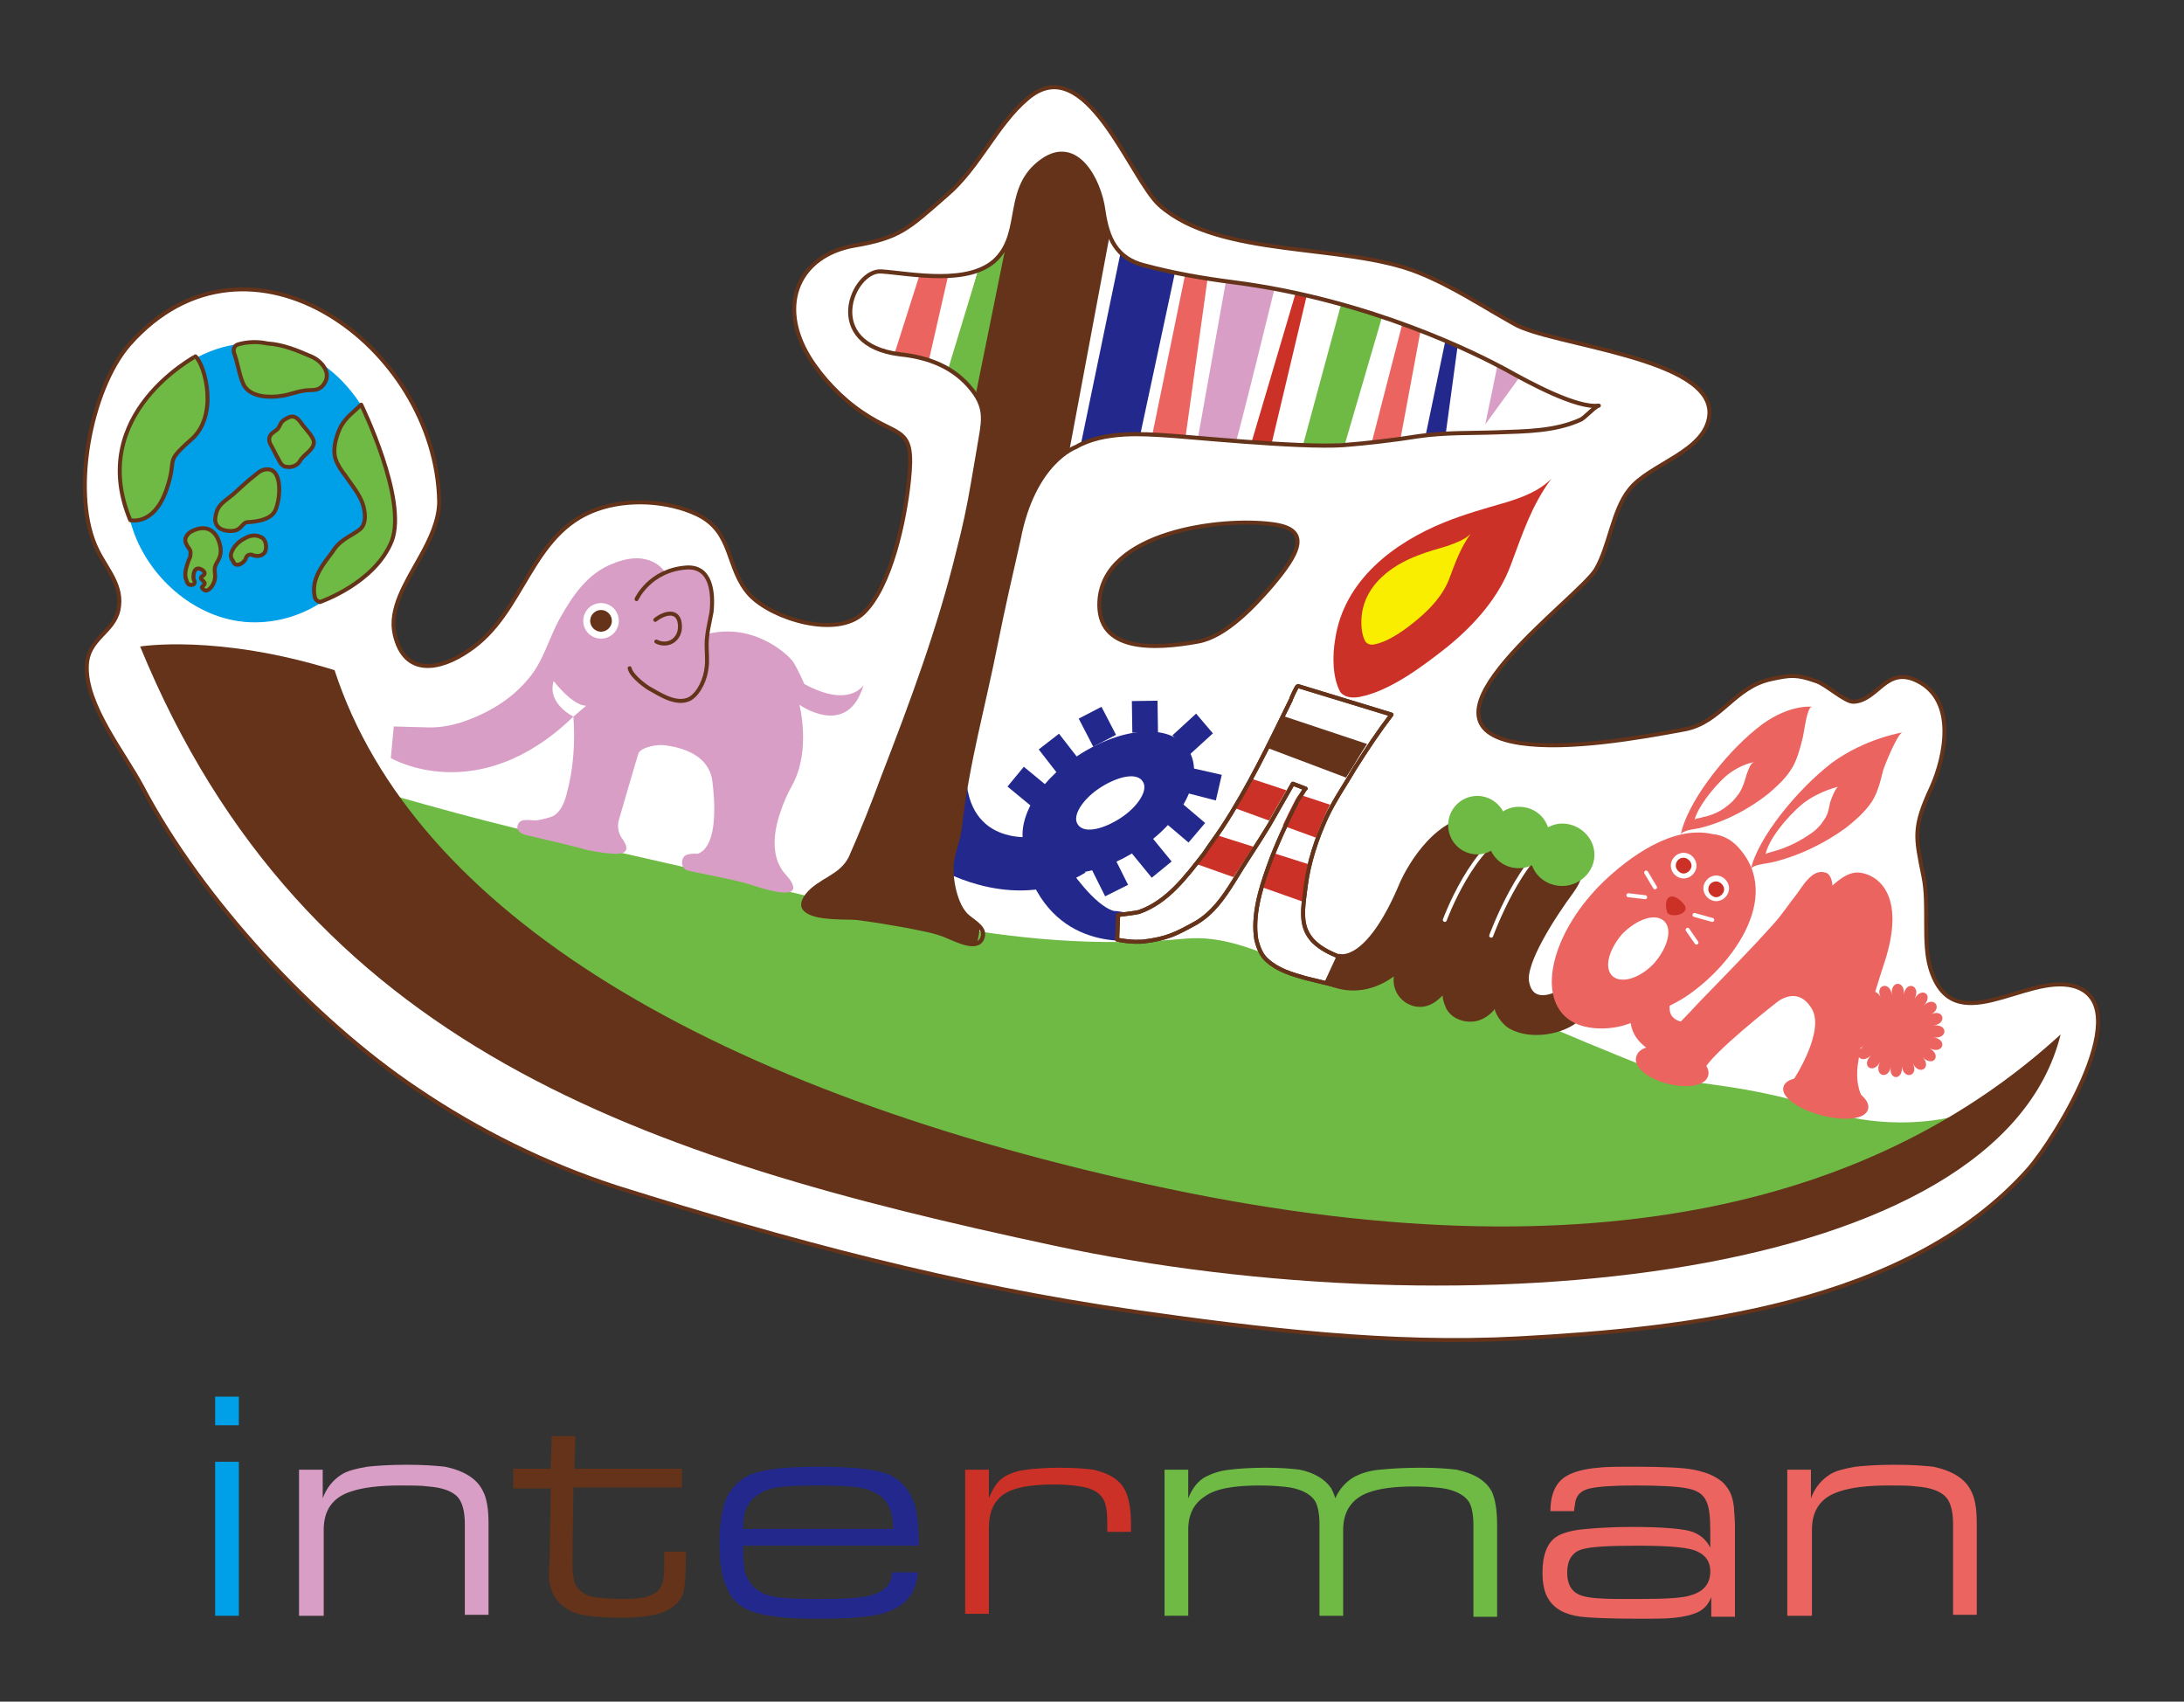 <?xml version="1.0" encoding="utf-8"?>
<!-- Generator: Adobe Illustrator 22.1.0, SVG Export Plug-In . SVG Version: 6.00 Build 0)  -->
<svg version="1.1" id="レイヤー_1" xmlns="http://www.w3.org/2000/svg" xmlns:xlink="http://www.w3.org/1999/xlink" x="0px"
	 y="0px" viewBox="0 0 221.3 172.4" style="enable-background:new 0 0 221.3 172.4;" xml:space="preserve">
<rect x="0" y="0" width="221.3" height="172.4" fill="#333333" stroke="none"/>
<style type="text/css">
	.st0{fill:#00A0E9;}
	.st1{clip-path:url(#SVGID_2_);fill:#D89EC5;}
	.st2{clip-path:url(#SVGID_2_);fill:#643319;}
	.st3{clip-path:url(#SVGID_2_);fill:#23298C;}
	.st4{clip-path:url(#SVGID_2_);fill:#CC3127;}
	.st5{clip-path:url(#SVGID_2_);fill:#6EBA44;}
	.st6{clip-path:url(#SVGID_2_);fill:#EB6460;}
	.st7{clip-path:url(#SVGID_2_);fill:#FFFFFF;}
	.st8{clip-path:url(#SVGID_2_);fill:none;stroke:#643319;stroke-width:0.404;stroke-linecap:round;stroke-linejoin:round;}
	.st9{clip-path:url(#SVGID_2_);fill:none;stroke:#707BB7;stroke-width:0.809;stroke-linecap:round;stroke-linejoin:round;}
	.st10{clip-path:url(#SVGID_2_);fill:none;stroke:#23298C;stroke-width:1.213;}
	.st11{clip-path:url(#SVGID_2_);fill:none;stroke:#FFFFFF;stroke-width:0.46;}
	.st12{clip-path:url(#SVGID_2_);fill:#00A0E9;}
	.st13{clip-path:url(#SVGID_2_);fill:none;stroke:#00A0E9;stroke-width:0.105;}
	.st14{clip-path:url(#SVGID_4_);fill:#643319;}
	.st15{clip-path:url(#SVGID_4_);fill:#CC3127;}
	.st16{clip-path:url(#SVGID_6_);fill:none;stroke:#643319;stroke-width:0.404;stroke-linecap:round;stroke-linejoin:round;}
	.st17{clip-path:url(#SVGID_6_);fill:#CC3127;}
	.st18{clip-path:url(#SVGID_6_);fill:#FAEE00;}
	.st19{clip-path:url(#SVGID_6_);fill:#643319;}
	.st20{clip-path:url(#SVGID_6_);fill:none;stroke:#643319;stroke-width:0.523;stroke-linecap:round;stroke-linejoin:round;}
	.st21{clip-path:url(#SVGID_6_);fill:none;stroke:#FFFFFF;stroke-width:0.404;stroke-linecap:round;stroke-linejoin:round;}
	.st22{clip-path:url(#SVGID_6_);fill:#6EBA44;}
	.st23{clip-path:url(#SVGID_6_);fill:none;stroke:#6EBA44;stroke-width:0.523;stroke-linecap:round;stroke-linejoin:round;}
	.st24{clip-path:url(#SVGID_6_);fill:#EB6460;}
	.st25{clip-path:url(#SVGID_6_);fill:none;stroke:#EB6460;stroke-width:0.404;stroke-linecap:round;stroke-linejoin:round;}
	.st26{clip-path:url(#SVGID_6_);fill:#FFFFFF;}
	.st27{clip-path:url(#SVGID_6_);fill:none;stroke:#CC3127;stroke-width:0.164;stroke-linecap:round;stroke-linejoin:round;}
	.st28{clip-path:url(#SVGID_8_);fill:#FFFFFF;}
	.st29{clip-path:url(#SVGID_8_);fill:#643319;}
	.st30{clip-path:url(#SVGID_8_);fill:#EB6460;}
	.st31{clip-path:url(#SVGID_8_);fill:#6EBA44;}
	.st32{clip-path:url(#SVGID_8_);fill:#23298C;}
	.st33{clip-path:url(#SVGID_8_);fill:#D89EC5;}
	.st34{clip-path:url(#SVGID_8_);fill:#CC3127;}
	.st35{clip-path:url(#SVGID_10_);fill:none;stroke:#643319;stroke-width:0.42;stroke-linecap:round;stroke-linejoin:round;}
</style>
<path class="st0" d="M21.8,141.5h2.4v2.9h-2.4V141.5z M21.8,148.1h2.4v15.6h-2.4V148.1z"/>
<g>
	<defs>
		<rect id="SVGID_1_" width="221.3" height="172.4"/>
	</defs>
	<clipPath id="SVGID_2_">
		<use xlink:href="#SVGID_1_"  style="overflow:visible;"/>
	</clipPath>
	<path class="st1" d="M30.3,163.7v-14.8h2.4v2.9c0.4-1.1,1.1-1.9,1.9-2.4c0.6-0.4,1.5-0.6,2.6-0.8c0.9-0.1,2.3-0.2,4-0.2
		c1.7,0,3,0.1,3.9,0.2c1.9,0.4,3.2,1.2,3.8,2.4c0.4,0.7,0.6,1.8,0.6,3.3v9.3h-2.4v-9.2c0-1.4-0.3-2.4-0.9-2.9
		c-0.6-0.5-1.5-0.8-2.8-0.9c-0.7-0.1-1.6-0.1-2.8-0.1c-2.2,0-3.8,0.2-5,0.6c-1.9,0.6-2.8,1.9-2.8,3.9v8.7H30.3z"/>
	<path class="st2" d="M52,150.7v-1.9h3.8l0.1-3.3h2.4l-0.1,3.3h10.9v1.9h-11l-0.1,7.4c0,1.2,0.1,2.1,0.4,2.6
		c0.3,0.5,0.9,0.9,1.7,1.1c0.7,0.1,1.7,0.2,3,0.2c1.3,0,2.3-0.1,2.9-0.4c0.7-0.3,1.1-0.8,1.2-1.6c0.1-0.3,0.1-1.1,0.1-2.3v-0.5h2.2
		v0.6c0,1.6-0.1,2.7-0.2,3.3c-0.2,1-0.9,1.7-2,2.2c-1,0.4-2.4,0.6-4.3,0.6c-2.5,0-4.3-0.2-5.2-0.7c-1.2-0.6-1.9-1.6-2.1-2.8
		c-0.1-0.4-0.1-1.2,0-2.2l0.1-7.4H52z"/>
	<path class="st3" d="M75.3,156.7c0,1.1,0.1,1.9,0.1,2.2c0.3,1.4,1.1,2.3,2.4,2.7c0.8,0.3,2.6,0.4,5.2,0.4c2.4,0,4.1-0.1,5-0.3
		c1.2-0.3,1.9-0.8,2.2-1.5c0.1-0.2,0.2-0.5,0.2-0.9H93c-0.1,1.3-0.5,2.2-1.3,3c-0.8,0.7-1.9,1.2-3.4,1.4c-1.3,0.2-3.1,0.3-5.3,0.3
		c-3,0-5.3-0.2-6.7-0.7c-1.1-0.4-2-1-2.5-2.1c-0.6-1.1-0.9-2.7-0.9-4.9c0-2.2,0.3-3.8,0.9-4.9c0.6-1,1.4-1.7,2.5-2.1
		c1.4-0.5,3.6-0.7,6.7-0.7c3.7,0,6.1,0.3,7.3,0.9c1.3,0.7,2.1,1.8,2.5,3.4c0.2,0.8,0.3,2.1,0.3,3.7H75.3z M90.5,154.9
		c0-1.1-0.2-1.8-0.5-2.4c-0.5-0.9-1.3-1.4-2.5-1.7c-0.8-0.2-2.3-0.3-4.6-0.3c-2.5,0-4.2,0.1-5,0.4c-1.2,0.4-2,1.1-2.4,2.2
		c-0.1,0.4-0.2,1-0.2,1.8H90.5z"/>
	<path class="st4" d="M97.8,163.7v-14.8h2.4v2.9c0.4-1,0.9-1.8,1.6-2.2c0.5-0.3,1.3-0.6,2.2-0.7c0.8-0.1,1.9-0.2,3.4-0.2
		c1.5,0,2.6,0.1,3.4,0.2c1.7,0.4,2.8,1.1,3.3,2.3c0.3,0.7,0.5,1.8,0.5,3.1v0.9h-2.4v-0.8c0-1.2-0.1-2-0.4-2.5
		c-0.4-0.7-1.1-1.1-2.3-1.3c-0.6-0.1-1.5-0.2-2.7-0.2c-2.4,0-4.1,0.3-5.1,1c-1,0.7-1.5,1.8-1.5,3.4v8.7H97.8z"/>
	<path class="st5" d="M118,163.7v-14.8h2.4v2.9c0.4-1,1-1.8,1.8-2.2c0.6-0.3,1.4-0.6,2.4-0.7c0.8-0.1,2.1-0.2,3.7-0.2
		c1.5,0,2.6,0.1,3.4,0.2c1.5,0.3,2.6,1,3.2,1.9c0.1,0.2,0.3,0.6,0.4,1c0.4-0.9,1-1.6,1.8-2.1c0.7-0.4,1.6-0.7,2.7-0.8
		c1-0.1,2.4-0.2,4.2-0.2c1.6,0,2.8,0.1,3.6,0.2c1.8,0.4,3,1.1,3.6,2.3c0.3,0.7,0.5,1.8,0.5,3.2v9.4h-2.4v-9.3c0-1.1-0.2-2-0.5-2.4
		c-0.4-0.6-1.3-1.1-2.5-1.3c-0.7-0.1-1.7-0.2-3-0.2c-2,0-3.5,0.2-4.6,0.6c-1.7,0.6-2.6,1.9-2.6,3.8v8.7h-2.4v-9.3
		c0-1.1-0.2-2-0.5-2.4c-0.4-0.6-1.3-1.1-2.5-1.3c-0.7-0.1-1.7-0.2-3-0.2c-2.6,0-4.5,0.3-5.6,1.1c-1.1,0.7-1.7,1.8-1.7,3.4v8.7H118z"
		/>
	<path class="st6" d="M157.1,153.1c0-1.8,0.6-3,1.7-3.6c0.7-0.4,1.8-0.7,3.2-0.8c0.7-0.1,2-0.1,3.7-0.1c2.9,0,4.9,0.1,5.9,0.3
		c1.6,0.3,2.8,0.9,3.4,1.8c0.4,0.5,0.6,1.2,0.7,2c0,0.5,0.1,1.1,0.1,1.9v9.2h-2.4v-2c-0.3,0.8-0.8,1.3-1.5,1.6
		c-0.5,0.2-1.2,0.4-2.2,0.5c-0.8,0.1-2,0.1-3.7,0.1c-3,0-4.9-0.1-5.8-0.2c-1.6-0.2-2.7-0.8-3.3-1.8c-0.4-0.6-0.6-1.5-0.6-2.7
		c0-1.8,0.5-3,1.4-3.6c0.6-0.4,1.7-0.7,3.1-0.8c1.1-0.1,2.6-0.2,4.6-0.2c3.2,0,5.3,0.2,6.1,0.5c0.8,0.3,1.4,0.8,1.8,1.6v-1.6
		c0-1.5-0.1-2.5-0.4-3.1c-0.3-0.7-0.9-1.1-1.9-1.3c-1-0.2-2.7-0.3-5.3-0.3c-2.2,0-3.7,0.1-4.6,0.3c-0.9,0.2-1.4,0.7-1.5,1.5
		c0,0.2-0.1,0.5-0.1,0.8H157.1z M166,156.6c-3,0-4.9,0.1-5.8,0.4c-0.9,0.3-1.4,1.1-1.4,2.3c0,1.3,0.5,2.1,1.6,2.4
		c0.7,0.2,1.9,0.3,3.7,0.3c0.6,0,1.2,0,1.9,0c2.8,0,4.6-0.1,5.4-0.4c1.3-0.4,1.9-1.2,1.9-2.4c0-0.9-0.4-1.6-1.3-2
		C171.3,156.8,169.3,156.6,166,156.6"/>
	<path class="st6" d="M181.1,163.7v-14.8h2.4v2.9c0.4-1.1,1.1-1.9,1.9-2.4c0.6-0.4,1.5-0.6,2.6-0.8c0.9-0.1,2.3-0.2,4-0.2
		c1.7,0,3,0.1,3.9,0.2c1.9,0.4,3.2,1.2,3.8,2.4c0.4,0.7,0.6,1.8,0.6,3.3v9.3h-2.4v-9.2c0-1.4-0.3-2.4-0.9-2.9
		c-0.6-0.5-1.5-0.8-2.8-0.9c-0.7-0.1-1.6-0.1-2.8-0.1c-2.2,0-3.8,0.2-5,0.6c-1.9,0.6-2.8,1.9-2.8,3.9v8.7H181.1z"/>
	<path class="st7" d="M210.1,99.9c-4.9-1.3-12.2,5.7-14.5-1.8c-0.8-2.7-0.1-6.4-0.7-9.3c-0.8-4-1.1-4.9,0.8-9
		c1.4-3.1,2.6-8.8-1.4-10.8c-3.2-1.6-4,2-6.5,2.1c-0.9,0-2.8-1.8-3.8-2.1c-2-0.7-2.6-0.6-4.5-0.2c-3.8,0.8-5.1,4.4-8.8,5.1
		c-4.8,0.9-11.8,2.1-16.6,1.4c-12.4-1.8,5.8-14.6,7.6-17.6c1.4-2.4,1.7-6,3.4-8.1c2-2.6,7.7-3.8,8.1-7.5c0.6-5.9-16.1-7.1-19.8-9.3
		c-3.4-1.9-6.2-3.8-9.7-5.2c-7.5-3-20.1-1.4-26.2-6.8c-3-2.7-7.5-15.9-13.4-10.8c-3.1,2.6-4.9,7-8.2,9.8c-3.9,3.4-4.7,4.3-9.4,5.1
		c-5.5,1-7.8,5.9-4.5,11.3c1.3,2.1,3.3,4.2,5.4,5.6c3.8,2.6,5.3,1.3,4.7,6.9c-0.4,3.9-1.8,10.7-4.6,13.4c-2.7,2.6-9.2,0.6-11.5-1.8
		c-2.5-2.7-1.6-6.4-5.4-8.2c-3-1.4-7-1.6-10.1-0.5c-6.8,2.4-7.3,10.5-13,14.3c-2.9,2-6.5,2.7-7.5-1.6c-0.6-2.6,1.1-5.2,2.6-7.9
		c1-1.8,1.9-3.7,1.9-5.6c-0.3-15.7-19.3-29.6-31.4-15.9c-4,4.6-6,15.4-3.2,20.9c1,2,2.6,3.6,2.1,6c-0.5,2.3-3.1,2.9-3.2,5.6
		c-0.2,4,3.8,8.9,5.6,12.3c6,11.4,17.4,23.7,27.9,30.7c6.2,4.2,13.1,7.6,20.2,9.9c17.5,5.5,34.3,10,52.5,12.6
		c12.7,1.8,25.9,3.4,38.8,2.7c17-0.9,39.4-3.3,51.7-17.1C208.4,115.2,216.7,101.7,210.1,99.9 M128.9,59.3c-1.8,2.1-4.7,5.2-7.5,5.7
		c-4.4,0.8-10.3,1.1-10-4.1c0.4-7,12.3-8.5,17.5-7.8C133,53.6,131.6,56.1,128.9,59.3"/>
	<path class="st8" d="M210.1,99.9c-4.9-1.3-12.2,5.7-14.5-1.8c-0.8-2.7-0.1-6.4-0.7-9.3c-0.8-4-1.1-4.9,0.8-9
		c1.4-3.1,2.6-8.8-1.4-10.8c-3.2-1.6-4,2-6.5,2.1c-0.9,0-2.8-1.8-3.8-2.1c-2-0.7-2.6-0.6-4.5-0.2c-3.8,0.8-5.1,4.4-8.8,5.1
		c-4.8,0.9-11.8,2.1-16.6,1.4c-12.4-1.8,5.8-14.6,7.6-17.6c1.4-2.4,1.7-6,3.4-8.1c2-2.6,7.7-3.8,8.1-7.5c0.6-5.9-16.1-7.1-19.8-9.3
		c-3.4-1.9-6.2-3.8-9.7-5.2c-7.5-3-20.1-1.4-26.2-6.8c-3-2.7-7.5-15.9-13.4-10.8c-3.1,2.6-4.9,7-8.2,9.8c-3.9,3.4-4.7,4.3-9.4,5.1
		c-5.5,1-7.8,5.9-4.5,11.3c1.3,2.1,3.3,4.2,5.4,5.6c3.8,2.6,5.3,1.3,4.7,6.9c-0.4,3.9-1.8,10.7-4.6,13.4c-2.7,2.6-9.2,0.6-11.5-1.8
		c-2.5-2.7-1.6-6.4-5.4-8.2c-3-1.4-7-1.6-10.1-0.5c-6.8,2.4-7.3,10.5-13,14.3c-2.9,2-6.5,2.7-7.5-1.6c-0.6-2.6,1.1-5.2,2.6-7.9
		c1-1.8,1.9-3.7,1.9-5.6c-0.3-15.7-19.3-29.6-31.4-15.9c-4,4.6-6,15.4-3.2,20.9c1,2,2.6,3.6,2.1,6c-0.5,2.3-3.1,2.9-3.2,5.6
		c-0.2,4,3.8,8.9,5.6,12.3c6,11.4,17.4,23.7,27.9,30.7c6.2,4.2,13.1,7.6,20.2,9.9c17.5,5.5,34.3,10,52.5,12.6
		c12.7,1.8,25.9,3.4,38.8,2.7c17-0.9,39.4-3.3,51.7-17.1C208.4,115.2,216.7,101.7,210.1,99.9z M128.9,59.3c-1.8,2.1-4.7,5.2-7.5,5.7
		c-4.4,0.8-10.3,1.1-10-4.1c0.4-7,12.3-8.5,17.5-7.8C133,53.6,131.6,56.1,128.9,59.3z"/>
	<path class="st5" d="M34.3,79.2c0.4,0.4,4.6,1.1,5.2,1.3c10.6,3,12.8,3.5,29.6,7.3c18.1,4,32.9,9,51,7.3c7.6-0.7,13.2,6.1,20.7,3.2
		c2.8-1.1,4.3,3,12.1,4.3c0,0,1.1,0.2,4.7,1.7c3.5,1.5,10.8,4.5,12.5,5c1.7,0.6,8,0.6,16.6,3.7c0,0,7.4,2.2,15.1-1.1
		C201.6,111.8,124.2,165.6,34.3,79.2"/>
	<path class="st2" d="M14.2,65.5c16.7,40.7,51,51.8,92.6,60.7c41.6,8.9,95.8,3.7,102-21.4c-16.6,15.2-44.1,25.4-90.6,15.6
		c-46.2-9.8-76.3-28-84.3-52.5C22,64.2,14.2,65.5,14.2,65.5"/>
	<path class="st7" d="M110.3,81c0.6-0.3,1-0.7,1.6-0.9c0.4-0.1,1.9-0.7,2.1-0.1c0.1,0.2-0.3,0.8-0.4,1c-0.2,0.4-0.5,0.5-0.8,0.8
		c0,0.1-0.1,0.1-0.1,0.2l-0.4,0.3c-0.4,0-0.8,0.4-1.2,0.6c-0.7,0.3-1.4,0.5-2.1,0.8c0-0.3,0.1-0.6,0.1-1
		C109.3,81.9,109.7,81.3,110.3,81"/>
	<path class="st9" d="M110.3,81c0.6-0.3,1-0.7,1.6-0.9c0.4-0.1,1.9-0.7,2.1-0.1c0.1,0.2-0.3,0.8-0.4,1c-0.2,0.4-0.5,0.5-0.8,0.8
		c0,0.1-0.1,0.1-0.1,0.2l-0.4,0.3c-0.4,0-0.8,0.4-1.2,0.6c-0.7,0.3-1.4,0.5-2.1,0.8c0-0.3,0.1-0.6,0.1-1
		C109.3,81.9,109.7,81.3,110.3,81z"/>
	<path class="st3" d="M95.5,88.2c0,0,7.6,4.4,14.5,0.2l-4.5-3.7c0,0-7.1,1.5-7.6-5.8L95.5,88.2z"/>
	<path class="st3" d="M119.9,76.3c1.5,2.3-0.6,6.5-4.8,9.2c-4.2,2.8-8.8,3.2-10.4,0.8c-1.5-2.3,0.6-6.5,4.8-9.2
		C113.7,74.3,118.4,73.9,119.9,76.3"/>
	<path class="st10" d="M119.9,76.3c1.5,2.3-0.6,6.5-4.8,9.2c-4.2,2.8-8.8,3.2-10.4,0.8c-1.5-2.3,0.6-6.5,4.8-9.2
		C113.7,74.3,118.4,73.9,119.9,76.3z"/>
	<path class="st7" d="M115.6,79.3c0.5,0.7-0.5,2.3-2.2,3.4c-1.7,1.1-3.5,1.5-4,0.7c-0.5-0.7,0.5-2.3,2.2-3.4
		C113.3,78.9,115.1,78.5,115.6,79.3"/>
	<path class="st11" d="M115.6,79.3c0.5,0.7-0.5,2.3-2.2,3.4c-1.7,1.1-3.5,1.5-4,0.7c-0.5-0.7,0.5-2.3,2.2-3.4
		C113.3,78.9,115.1,78.5,115.6,79.3z"/>
	<rect x="109.9" y="72" transform="matrix(0.888 -0.46 0.46 0.888 -21.408 59.423)" class="st3" width="2.6" height="3.2"/>
	<rect x="106" y="74.8" transform="matrix(0.79 -0.613 0.613 0.79 -24.34 81.814)" class="st3" width="2.6" height="3.2"/>
	
		<rect x="102.9" y="78.1" transform="matrix(0.636 -0.771 0.771 0.636 -23.572 109.353)" class="st3" width="2.6" height="3.2"/>
	
		<rect x="114.7" y="71" transform="matrix(1 -1.520769e-02 1.520769e-02 1 -1.091 1.773)" class="st3" width="2.6" height="3.2"/>
	<polygon class="st3" points="120.6,76.4 118.8,74.5 121.2,72.3 122.9,74.3 	"/>
	
		<rect x="118.7" y="81.8" transform="matrix(0.648 -0.762 0.762 0.648 -21.258 120.731)" class="st3" width="2.6" height="3.2"/>
	
		<rect x="115.4" y="85.2" transform="matrix(0.774 -0.633 0.633 0.774 -28.572 93.553)" class="st3" width="2.6" height="3.2"/>
	
		<rect x="111.2" y="87.2" transform="matrix(0.894 -0.447 0.447 0.894 -27.84 59.699)" class="st3" width="2.6" height="3.2"/>
	<polygon class="st3" points="120.7,77.8 120.1,80.3 123.2,81.1 123.8,78.5 	"/>
	<path class="st3" d="M108.3,87.9c0,0,2.6,3.9,4.6,4.4c0.1,0,0.1,0,0.2,0c2,0.3,1.6,0.3,1.6,0.3l1.5-0.4v2.9c0,0-7.9,1.9-11.5-5.5
		L108.3,87.9z"/>
	<path class="st1" d="M39.9,73.6l-0.3,3.2c0,0,8.8,5.2,18.5-4.2c0.2,2.6,0,5.4-0.7,7.9c-0.2,0.8-0.6,1.8-1.4,2.2
		c-0.5,0.2-1,0.3-1.5,0.4c-0.6,0.1-1.7-0.3-2,0.4c-0.3,0.6,0.3,1,0.8,1.1c1.3,0.3,6,1.4,6.1,1.5c1,0.2,2.1,0.4,3.1,0.4
		c1.3,0,1.1-0.8,0.5-1.6c-0.6-0.9-0.3-1.8-0.3-1.8s1.8-6.2,2-6.8c0.3-0.6,1.9-0.9,2.6-0.8c0.7,0.1,4.6,0.5,4.9,3.8
		c0.4,3.3,0.2,6.6-1.5,7.2c0,0-1.1-0.1-1.4,0.3c-0.3,0.4-0.3,1.2,0.4,1.4c0.7,0.2,4.8,0.9,6.6,1.5c0.6,0.2,4.7,1.6,4-0.1
		c-0.2-0.6-0.9-1.1-1.2-1.7c-1-1.7-0.6-4,0-5.7c0.3-0.9,0.7-1.8,1.2-2.7c1.9-3.5,0.7-8.1,0.7-8.1s4.9,3.5,6.5-2c0,0-1.4,2.4-6-0.1
		c0,0-0.5-1.2-1.1-2.2c-0.6-0.9-4.4-4.3-9.3-2.7L67.4,58c0,0-1.4-2.5-5.3-0.9c-2.6,1-4.1,3.3-5.4,5.6c-1.1,2-1.6,4.2-3.1,6
		c-1.8,2.2-4.2,3.6-6.9,4.5c-1,0.3-2,0.5-3.1,0.5C43.2,73.7,39.9,73.6,39.9,73.6"/>
	<path class="st7" d="M58.1,72.6c0,0-2.7-1.3-2-3.6c0,0,1.9,2.5,3.3,2.5L58.1,72.6z"/>
	<path class="st2" d="M60.9,64.4c-0.8,0-1.5-0.7-1.5-1.5c0-0.8,0.7-1.5,1.5-1.5c0.8,0,1.5,0.7,1.5,1.5
		C62.3,63.7,61.7,64.4,60.9,64.4"/>
	<path class="st7" d="M60.9,61.8c0.6,0,1.1,0.5,1.1,1.1c0,0.6-0.5,1.1-1.1,1.1c-0.6,0-1.1-0.5-1.1-1.1
		C59.8,62.3,60.3,61.8,60.9,61.8 M60.9,61.1c-1,0-1.8,0.8-1.8,1.8c0,1,0.8,1.8,1.8,1.8c1,0,1.8-0.8,1.8-1.8
		C62.7,61.9,61.9,61.1,60.9,61.1"/>
	<path class="st1" d="M64.5,60.7c0,0,1.3-2.9,5-3.2c2.6-0.2,2.8,2.6,2.6,4.5c-0.2,1.1-0.5,2.2-0.5,3.3c0,0.8,0.1,1.6,0,2.3
		c-0.1,1.1-0.7,2.6-1.7,3.2c-1.4,0.7-3.1-0.5-4.2-1.1c0,0-1.7-1.1-1.9-2"/>
	<path class="st8" d="M64.5,60.7c0,0,1.3-2.9,5-3.2c2.6-0.2,2.8,2.6,2.6,4.5c-0.2,1.1-0.5,2.2-0.5,3.3c0,0.8,0.1,1.6,0,2.3
		c-0.1,1.1-0.7,2.6-1.7,3.2c-1.4,0.7-3.1-0.5-4.2-1.1c0,0-1.7-1.1-1.9-2"/>
	<path class="st8" d="M66.4,62.8c1-0.8,2.5-1.1,2.5,0.7c0,1.3-1.2,2.1-2.4,1.5"/>
	<path class="st12" d="M38.9,48.9c0,7.8-5.9,14.1-13.1,14.1c-5.6,0-10.6-4.3-12.3-9.4c-0.5-1.5-0.8-3.2-0.8-4.7
		c0-7.8,5.9-14.1,13.1-14.1C33.3,34.7,38.9,42,38.9,48.9"/>
	<path class="st13" d="M38.9,48.9c0,7.8-5.9,14.1-13.1,14.1c-5.6,0-10.6-4.3-12.3-9.4c-0.5-1.5-0.8-3.2-0.8-4.7
		c0-7.8,5.9-14.1,13.1-14.1C33.3,34.7,38.9,42,38.9,48.9z"/>
	<path class="st5" d="M19.3,55.9c0-0.1-0.1-0.3-0.2-0.4c-0.2-0.3-0.4-0.6-0.3-1c0.1-0.2,0.2-0.4,0.5-0.6c1.2-0.7,2.4-0.5,2.9,1
		c0.5,1.5-0.3,2-0.4,2.5c-0.1,0.3,0,0.7,0,1c0,0.4-0.2,0.9-0.5,1.2c-0.2,0.2-0.5,0.4-0.8,0c-0.2-0.2,0.4-0.3,0.2-0.6
		c-0.2-0.3-0.6-0.4-0.1-0.7c0.4-0.3-0.2-0.7-0.5-0.7c-0.5,0-0.5,0.7-0.5,1c0,0.1,0.2,0.3,0.1,0.5c-0.1,0.2-0.4,0.2-0.6,0.1
		c-0.1-0.1-0.2-0.3-0.2-0.4c-0.3-0.6,0-1.4,0.2-2c0.1-0.2,0.2-0.4,0.2-0.6C19.3,56.1,19.3,56,19.3,55.9"/>
	<path class="st8" d="M19.3,55.9c0-0.1-0.1-0.3-0.2-0.4c-0.2-0.3-0.4-0.6-0.3-1c0.1-0.2,0.2-0.4,0.5-0.6c1.2-0.7,2.4-0.5,2.9,1
		c0.5,1.5-0.3,2-0.4,2.5c-0.1,0.3,0,0.7,0,1c0,0.4-0.2,0.9-0.5,1.2c-0.2,0.2-0.5,0.4-0.8,0c-0.2-0.2,0.4-0.3,0.2-0.6
		c-0.2-0.3-0.6-0.4-0.1-0.7c0.4-0.3-0.2-0.7-0.5-0.7c-0.5,0-0.5,0.7-0.5,1c0,0.1,0.2,0.3,0.1,0.5c-0.1,0.2-0.4,0.2-0.6,0.1
		c-0.1-0.1-0.2-0.3-0.2-0.4c-0.3-0.6,0-1.4,0.2-2c0.1-0.2,0.2-0.4,0.2-0.6C19.3,56.1,19.3,56,19.3,55.9z"/>
	<path class="st5" d="M23.4,56.2c0-0.1,0.2-1,1.3-1.6c0.5-0.3,1.1-0.5,1.7-0.2c0.6,0.2,0.7,1.2,0.4,1.6c-0.5,0.6-1.3,0.2-1.3,0.2
		s-0.5-0.1-0.6,0.4c-0.2,0.5-1.1,1-1.3,0.2C23.4,56.6,23.4,56.4,23.4,56.2"/>
	<path class="st8" d="M23.4,56.2c0-0.1,0.2-1,1.3-1.6c0.5-0.3,1.1-0.5,1.7-0.2c0.6,0.2,0.7,1.2,0.4,1.6c-0.5,0.6-1.3,0.2-1.3,0.2
		s-0.5-0.1-0.6,0.4c-0.2,0.5-1.1,1-1.3,0.2C23.4,56.6,23.4,56.4,23.4,56.2z"/>
	<path class="st5" d="M13.2,52.7c0,0,2.3,0.6,3.6-2.9c1.3-3.6-0.3-2.7,2.5-5.2c2.9-2.4,1.5-7.6,0.5-8.5
		C19.9,36.1,8.7,41.9,13.2,52.7"/>
	<path class="st8" d="M13.2,52.7c0,0,2.3,0.6,3.6-2.9c1.3-3.6-0.3-2.7,2.5-5.2c2.9-2.4,1.5-7.6,0.5-8.5
		C19.9,36.1,8.7,41.9,13.2,52.7z"/>
	<path class="st5" d="M24.1,34.9c0,0-0.7,0.2-0.3,1.1c0.3,0.9,0.5,2.2,0.9,3c0.7,1.3,2.7,1.3,3.9,1.1c0.7-0.1,1.4-0.4,2.1-0.5
		c0.8-0.2,1.6,0.2,2.2-0.8c0.7-1.1-0.4-2.3-1.4-2.7c-1.4-0.6-2.8-1.2-4.4-1.3C26.2,34.6,25.1,34.6,24.1,34.9"/>
	<path class="st8" d="M24.1,34.9c0,0-0.7,0.2-0.3,1.1c0.3,0.9,0.5,2.2,0.9,3c0.7,1.3,2.7,1.3,3.9,1.1c0.7-0.1,1.4-0.4,2.1-0.5
		c0.8-0.2,1.6,0.2,2.2-0.8c0.7-1.1-0.4-2.3-1.4-2.7c-1.4-0.6-2.8-1.2-4.4-1.3C26.2,34.6,25.1,34.6,24.1,34.9z"/>
	<path class="st5" d="M36.6,41c0,0-1.1,1-1.2,1.1c-0.4,0.4-0.8,0.9-1,1.4c-0.4,0.9-0.7,2.1-0.4,3c0.2,0.6,0.6,1.2,1,1.7
		c0.6,0.9,1.3,1.7,1.7,2.7c0.3,0.8,0.5,2.1-0.2,2.7c-0.7,0.6-1.9,1-2.6,2c-0.7,1.1-2.5,2.8-2,4.9c0,0,0,0.3,0.5,0.5
		c0,0,5.6-1.9,7.3-6.2C41.3,50.6,36.6,41,36.6,41"/>
	<path class="st8" d="M36.6,41c0,0-1.1,1-1.2,1.1c-0.4,0.4-0.8,0.9-1,1.4c-0.4,0.9-0.7,2.1-0.4,3c0.2,0.6,0.6,1.2,1,1.7
		c0.6,0.9,1.3,1.7,1.7,2.7c0.3,0.8,0.5,2.1-0.2,2.7c-0.7,0.6-1.9,1-2.6,2c-0.7,1.1-2.5,2.8-2,4.9c0,0,0,0.3,0.5,0.5
		c0,0,5.6-1.9,7.3-6.2C41.3,50.6,36.6,41,36.6,41z"/>
	<path class="st5" d="M22,51.7c0.3-0.7,1-1.1,1.6-1.6c0.8-0.7,1.5-1.4,2.3-2c0.2-0.2,0.5-0.4,0.8-0.5c1.9-0.5,1.7,2.5,1.4,3.5
		c-0.2,0.9-0.6,1.3-1.6,1.6c-0.4,0.1-1,0.2-1.4,0.2c-0.3,0-0.5,0.3-0.7,0.5c-0.3,0.3-0.6,0.4-1,0.4c-0.7,0-1.5-0.2-1.6-1.1
		C21.8,52.4,21.9,52,22,51.7"/>
	<path class="st8" d="M22,51.7c0.3-0.7,1-1.1,1.6-1.6c0.8-0.7,1.5-1.4,2.3-2c0.2-0.2,0.5-0.4,0.8-0.5c1.9-0.5,1.7,2.5,1.4,3.5
		c-0.2,0.9-0.6,1.3-1.6,1.6c-0.4,0.1-1,0.2-1.4,0.2c-0.3,0-0.5,0.3-0.7,0.5c-0.3,0.3-0.6,0.4-1,0.4c-0.7,0-1.5-0.2-1.6-1.1
		C21.8,52.4,21.9,52,22,51.7z"/>
	<path class="st5" d="M27.7,43.8c0,0-0.7,0.4-0.3,1.2c0.3,0.5,0.5,1,0.8,1.5c0.2,0.4,0.4,0.8,0.9,0.8c0.5,0.1,1.1-0.2,1.3-0.6
		c0.4-0.7,1.4-1.1,1.4-1.9c0-0.5-0.8-1.3-1.1-1.7c-0.3-0.4-0.6-0.9-1.1-0.9c-0.3,0-0.8,0.3-1,0.5c-0.2,0.2-0.3,0.6-0.5,0.8
		L27.7,43.8z"/>
	<path class="st8" d="M27.7,43.8c0,0-0.7,0.4-0.3,1.2c0.3,0.5,0.5,1,0.8,1.5c0.2,0.4,0.4,0.8,0.9,0.8c0.5,0.1,1.1-0.2,1.3-0.6
		c0.4-0.7,1.4-1.1,1.4-1.9c0-0.5-0.8-1.3-1.1-1.7c-0.3-0.4-0.6-0.9-1.1-0.9c-0.3,0-0.8,0.3-1,0.5c-0.2,0.2-0.3,0.6-0.5,0.8
		L27.7,43.8z"/>
	<path class="st7" d="M113.3,92.7c0,0,1.7-0.2,2.1-0.3c2.9-1,4.8-3.6,6.6-5.9c0.6-0.9,1.2-1.7,1.8-2.6c2.7-4.1,4.8-8.5,7-13
		c0-0.1,0.6-1.4,0.7-1.4l9.5,2.9c-1.3,1.7-2.5,3.5-3.7,5.4c-1,1.7-2.1,3.3-2.9,5c-1,2.2-1.8,4.6-2.1,7c-0.4,3.3-1.1,5.8,4.5,7.5
		c-0.5,0.6-1.6,2.5-1.6,2.5c0,0-1.7-0.4-2.9-0.7c-1.4-0.4-2.8-0.8-3.9-1.8c-0.6-0.5-0.9-1.3-1.1-2.1c-0.4-2.4,0.4-5.1,1.2-7.3
		c0.8-2.3,1.9-4.6,3-6.8c0.1-0.1,0.7-1.2,0.8-1.2l-1.3-0.5c-0.8,1.4-1.6,2.8-2.4,4.2c-1.2,2-2.4,3.7-3.6,5.7c-1,1.6-2.1,3.2-3.8,4.2
		c-2,1.1-2.9,1.6-5.4,1.9c-0.2,0-1.1,0.1-2.6-0.2C113.2,95,113.3,92.7,113.3,92.7"/>
	<path class="st8" d="M113.3,92.7c0,0,1.7-0.2,2.1-0.3c2.9-1,4.8-3.6,6.6-5.9c0.6-0.9,1.2-1.7,1.8-2.6c2.7-4.1,4.8-8.5,7-13
		c0-0.1,0.6-1.4,0.7-1.4l9.5,2.9c-1.3,1.7-2.5,3.5-3.7,5.4c-1,1.7-2.1,3.3-2.9,5c-1,2.2-1.8,4.6-2.1,7c-0.4,3.3-1.1,5.8,4.5,7.5
		c-0.5,0.6-1.6,2.5-1.6,2.5c0,0-1.7-0.4-2.9-0.7c-1.4-0.4-2.8-0.8-3.9-1.8c-0.6-0.5-0.9-1.3-1.1-2.1c-0.4-2.4,0.4-5.1,1.2-7.3
		c0.8-2.3,1.9-4.6,3-6.8c0.1-0.1,0.7-1.2,0.8-1.2l-1.3-0.5c-0.8,1.4-1.6,2.8-2.4,4.2c-1.2,2-2.4,3.7-3.6,5.7c-1,1.6-2.1,3.2-3.8,4.2
		c-2,1.1-2.9,1.6-5.4,1.9c-0.2,0-1.1,0.1-2.6-0.2C113.2,95,113.3,92.7,113.3,92.7z"/>
</g>
<g>
	<defs>
		<path id="SVGID_3_" d="M130.7,70.8c-2.1,4.4-4.2,8.8-7,13c-0.6,0.9-1.2,1.8-1.8,2.6c-1.8,2.4-3.7,5-6.6,5.9
			c-0.3,0.1-2.1,0.3-2.1,0.3c0,0-0.1,2.3-0.1,2.3c1.5,0.3,2.4,0.2,2.6,0.2c2.5-0.4,3.4-0.8,5.4-1.9c1.7-1,2.8-2.5,3.8-4.2
			c1.2-1.9,2.5-3.7,3.6-5.7c0.8-1.4,1.6-2.8,2.4-4.2l1.3,0.5c0,0-0.7,1.1-0.8,1.2c-1.2,2.2-2.2,4.5-3,6.8c-0.8,2.3-1.6,4.9-1.2,7.3
			c0.1,0.8,0.5,1.6,1.1,2.1c1.1,1,2.5,1.4,3.9,1.8c1.2,0.4,2.9,0.8,2.9,0.7c0,0,1.1-1.9,1.6-2.5c-5.6-1.7-4.9-4.2-4.5-7.5
			c0.3-2.4,1.1-4.8,2.1-7c0.8-1.8,1.9-3.4,2.9-5c1.1-1.9,2.3-3.6,3.7-5.4l-9.5-2.9c0,0,0,0,0,0C131.4,69.4,130.8,70.8,130.7,70.8"/>
	</defs>
	<clipPath id="SVGID_4_">
		<use xlink:href="#SVGID_3_"  style="overflow:visible;"/>
	</clipPath>
	<polygon class="st14" points="128.4,72 140.1,75.9 137.5,79.2 126.9,75.2 	"/>
	<polygon class="st15" points="125.3,78.4 136.2,82 134.8,85.4 124.1,81.5 	"/>
	<polygon class="st15" points="122,84.2 134.3,88.1 133,91.7 120,87.1 	"/>
</g>
<g>
	<defs>
		<rect id="SVGID_5_" width="221.3" height="172.4"/>
	</defs>
	<clipPath id="SVGID_6_">
		<use xlink:href="#SVGID_5_"  style="overflow:visible;"/>
	</clipPath>
	<path class="st16" d="M113.3,92.7c0,0,1.7-0.2,2.1-0.3c2.9-1,4.8-3.6,6.6-5.9c0.6-0.9,1.2-1.7,1.8-2.6c2.7-4.1,4.8-8.5,7-13
		c0-0.1,0.6-1.4,0.7-1.4l9.5,2.9c-1.3,1.7-2.5,3.5-3.7,5.4c-1,1.7-2.1,3.3-2.9,5c-1,2.2-1.8,4.6-2.1,7c-0.4,3.3-1.1,5.8,4.5,7.5
		c-0.5,0.6-1.6,2.5-1.6,2.5c0,0-1.7-0.4-2.9-0.7c-1.4-0.4-2.8-0.8-3.9-1.8c-0.6-0.5-0.9-1.3-1.1-2.1c-0.4-2.4,0.4-5.1,1.2-7.3
		c0.8-2.3,1.9-4.6,3-6.8c0.1-0.1,0.7-1.2,0.8-1.2l-1.3-0.5c-0.8,1.4-1.6,2.8-2.4,4.2c-1.2,2-2.4,3.7-3.6,5.7c-1,1.6-2.1,3.2-3.8,4.2
		c-2,1.1-2.9,1.6-5.4,1.9c-0.2,0-1.1,0.1-2.6-0.2C113.2,95,113.3,92.7,113.3,92.7z"/>
	<path class="st17" d="M135.8,70.1c-0.8-1.5-0.8-3.7-0.5-5.4c0.9-5.9,5.9-9.7,11.1-11.8c2-0.8,4.1-1.4,6.2-2
		c1.6-0.5,3.3-1.1,4.6-2.4c-2,2.7-2.9,5.5-4.1,8.7c-1.2,3.3-3.7,6.1-6.4,8.3c-2.4,1.9-5.8,4.5-8.9,5.1
		C136.3,70.9,135.8,70.1,135.8,70.1"/>
	<path class="st18" d="M138.3,64.9c-0.4-0.8-0.4-1.9-0.3-2.7c0.4-3,3-4.9,5.6-5.9c1-0.4,2.1-0.7,3.1-1c0.8-0.3,1.7-0.6,2.3-1.2
		c-1,1.4-1.5,2.8-2.1,4.4c-0.6,1.7-1.9,3.1-3.2,4.2c-1.2,1-2.9,2.3-4.5,2.6C138.5,65.4,138.3,64.9,138.3,64.9"/>
	<path class="st19" d="M135.7,96.9c0,0,2.9,1,6.4-7.4c0,0,2.4-5.6,6.6-6.5l11.1,3.7c0,0,1.1,1.3-0.6,3.6c-1.7,2.3-5,7.3-4.5,9.3
		c0.4,2,2.2,1.6,3.3,1c0,0,2.4,2,2.4,2c0.1,0.1-0.8,0.7-0.8,0.8c-1.7,1.3-5,1.7-6.8,0.4c-0.6-0.5-1.5-1.7-1-2.5
		c-0.5,0.9-1.3,1.7-2.3,1.9c-1,0.2-2.2-0.2-2.7-1.1c-0.2-0.4-0.5-1.2-0.3-1.7c0.1-0.3,0.1-0.3,0.2-0.5c-0.9,1-1.8,2.1-3.3,1.8
		c-1.3-0.3-2.1-1.5-1.9-2.8c0-0.3,0.1-0.5,0.3-0.8c0,0-3.1,3.3-7.3,1.4L135.7,96.9z"/>
	<path class="st20" d="M135.7,96.9c0,0,2.9,1,6.4-7.4c0,0,2.4-5.6,6.6-6.5l11.1,3.7c0,0,1.1,1.3-0.6,3.6c-1.7,2.3-5,7.3-4.5,9.3
		c0.4,2,2.2,1.6,3.3,1c0,0,2.4,2,2.4,2c0.1,0.1-0.8,0.7-0.8,0.8c-1.7,1.3-5,1.7-6.8,0.4c-0.6-0.5-1.5-1.7-1-2.5
		c-0.5,0.9-1.3,1.7-2.3,1.9c-1,0.2-2.2-0.2-2.7-1.1c-0.2-0.4-0.5-1.2-0.3-1.7c0.1-0.3,0.1-0.3,0.2-0.5c-0.9,1-1.8,2.1-3.3,1.8
		c-1.3-0.3-2.1-1.5-1.9-2.8c0-0.3,0.1-0.5,0.3-0.8c0,0-3.1,3.3-7.3,1.4L135.7,96.9z"/>
	<path class="st21" d="M146.4,93.2c0,0,2.9-7.9,7.1-9.2"/>
	<path class="st21" d="M151.1,94.8c0,0,3.1-8.5,6.9-9.9"/>
	<path class="st22" d="M158.3,83.7c-0.6,0-1.1,0.2-1.6,0.5c-0.3-1.3-1.4-2.2-2.8-2.2c-0.6,0-1.2,0.2-1.7,0.6c-0.4-1-1.4-1.7-2.5-1.7
		c-1.5,0-2.7,1.2-2.7,2.7c0,1.5,1.2,2.7,2.7,2.7c0.6,0,1.1-0.2,1.5-0.5c0.4,1.1,1.4,1.9,2.7,1.9c0.6,0,1.1-0.2,1.5-0.4
		c0.3,1.3,1.5,2.2,2.9,2.2c1.6,0,3-1.3,3-2.9C161.3,85,159.9,83.7,158.3,83.7"/>
	<path class="st23" d="M158.3,83.7c-0.6,0-1.1,0.2-1.6,0.5c-0.3-1.3-1.4-2.2-2.8-2.2c-0.6,0-1.2,0.2-1.7,0.6c-0.4-1-1.4-1.7-2.5-1.7
		c-1.5,0-2.7,1.2-2.7,2.7c0,1.5,1.2,2.7,2.7,2.7c0.6,0,1.1-0.2,1.5-0.5c0.4,1.1,1.4,1.9,2.7,1.9c0.6,0,1.1-0.2,1.5-0.4
		c0.3,1.3,1.5,2.2,2.9,2.2c1.6,0,3-1.3,3-2.9C161.3,85,159.9,83.7,158.3,83.7z"/>
	<path class="st24" d="M171.8,103.8c-1.2,0.1-3.1-0.1-2.8-2.1c0-0.3,0.2-0.6,0.4-0.9c-0.1,0.1-0.3,0.1-0.4,0.2c0,0-0.1,0.1-0.1,0.1
		c-0.1,0.1-0.2,0.2-0.3,0.3c-0.2,0.1-0.4,0.2-0.6,0.3c-0.3,0.2-0.7,0.3-1.1,0.4c0,0,0,0-0.1,0c0,0,0,0,0,0c-0.3,0.2-0.7,0.3-1.2,0.4
		c-0.4,0.7-0.1,1.8,0.3,2.4c1.2,1.9,4.4,2.7,6.5,2.1c0,0,1.1-0.3,1-0.4C173.3,106.5,171.8,103.8,171.8,103.8"/>
	<path class="st25" d="M171.8,103.8c-1.2,0.1-3.1-0.1-2.8-2.1c0-0.3,0.2-0.6,0.4-0.9c-0.1,0.1-0.3,0.1-0.4,0.2c0,0-0.1,0.1-0.1,0.1
		c-0.1,0.1-0.2,0.2-0.3,0.3c-0.2,0.1-0.4,0.2-0.6,0.3c-0.3,0.2-0.7,0.3-1.1,0.4c0,0,0,0-0.1,0c0,0,0,0,0,0c-0.3,0.2-0.7,0.3-1.2,0.4
		c-0.4,0.7-0.1,1.8,0.3,2.4c1.2,1.9,4.4,2.7,6.5,2.1c0,0,1.1-0.3,1-0.4C173.3,106.5,171.8,103.8,171.8,103.8z"/>
	<path class="st24" d="M176,85.7c5,5.2-0.9,12.7-5.7,15.6c-1.8,1-3.9,2-5.8,2.6c-1.8,0.5-4.5,0.5-6-1c-2.7-2.7-0.9-8.8,3.9-13.5
		c2.7-2.6,7.1-5.8,11.1-4.9C174.6,84.6,175.4,85.1,176,85.7"/>
	<path class="st26" d="M168.6,93.3c0.9,0.8,0.4,2.7-1,4.3c-1.4,1.5-3.3,2.1-4.2,1.3c-0.9-0.8-0.4-2.7,1-4.3
		C165.9,93.1,167.7,92.5,168.6,93.3"/>
	<path class="st17" d="M170.6,88.8c-0.6,0-1.1-0.5-1.1-1.1c0-0.6,0.5-1.1,1.1-1.1c0.6,0,1.1,0.5,1.1,1.1
		C171.6,88.3,171.1,88.8,170.6,88.8"/>
	<path class="st26" d="M170.6,86.9c0.4,0,0.8,0.4,0.8,0.8c0,0.4-0.4,0.8-0.8,0.8c-0.4,0-0.8-0.4-0.8-0.8
		C169.8,87.3,170.1,86.9,170.6,86.9 M170.6,86.4c-0.7,0-1.3,0.6-1.3,1.3c0,0.7,0.6,1.3,1.3,1.3c0.7,0,1.3-0.6,1.3-1.3
		C171.9,87,171.3,86.4,170.6,86.4"/>
	<path class="st17" d="M173.9,91.1c-0.6,0-1.1-0.5-1.1-1.1c0-0.6,0.5-1.1,1.1-1.1c0.6,0,1.1,0.5,1.1,1.1
		C175,90.7,174.5,91.1,173.9,91.1"/>
	<path class="st26" d="M173.9,89.3c0.4,0,0.8,0.4,0.8,0.8c0,0.4-0.4,0.8-0.8,0.8c-0.4,0-0.8-0.4-0.8-0.8
		C173.1,89.6,173.5,89.3,173.9,89.3 M173.9,88.7c-0.7,0-1.3,0.6-1.3,1.3c0,0.7,0.6,1.3,1.3,1.3c0.7,0,1.3-0.6,1.3-1.3
		C175.2,89.3,174.6,88.7,173.9,88.7"/>
	<line class="st21" x1="171.7" y1="92.7" x2="173.5" y2="93.2"/>
	<line class="st21" x1="171" y1="94.2" x2="171.9" y2="95.5"/>
	<line class="st21" x1="167.7" y1="89.9" x2="166.8" y2="88.4"/>
	<line class="st21" x1="166.7" y1="90.9" x2="165" y2="90.7"/>
	<path class="st24" d="M170.3,84.6c0.1-0.5,1.5-0.6,1.9-0.7c2.5-0.6,5-1.9,7-3.5c0.8-0.7,1.6-1.4,2.2-2.3c0.7-1,1-2.3,1.3-3.5
		c0.1-0.4,0.4-3,0.9-3c0,0-2.6-0.3-5.7,2.3C174.7,76.5,170.9,81.4,170.3,84.6"/>
	<path class="st26" d="M171.7,83.1c0-0.2,0.6-0.2,0.8-0.3c1-0.2,1.9-0.6,2.7-1.3c0.4-0.3,0.7-0.7,1-1.1c0.4-0.6,0.6-1.3,0.8-2
		c0.2-0.4,0.3-1.1,0.8-1.2c-1.1,0.2-2.2,0.8-3,1.5C173.6,79.8,172,81.8,171.7,83.1"/>
	<path class="st24" d="M177.4,88.1c0.1-0.5,1.6-0.6,2-0.7c2.7-0.6,5.4-1.9,7.6-3.5c0.9-0.7,1.7-1.4,2.4-2.3c0.8-1,1.1-2.3,1.4-3.5
		c0.1-0.4,1.5-3.9,2-3.9c0,0-3.8,0.6-7.2,3.1C182.1,80,178.1,84.9,177.4,88.1"/>
	<path class="st26" d="M178.9,86.6c0-0.2,0.8-0.3,1-0.4c1.4-0.4,2.7-1.1,3.8-1.9c0.4-0.3,0.8-0.7,1.1-1.2c0.4-0.5,0.5-1.1,0.6-1.6
		c0-0.2,0.6-1.8,0.9-1.8c0,0-1.9,0.4-3.6,1.7C181,82.8,179.1,85.2,178.9,86.6"/>
	<path class="st24" d="M172.9,108.9c-0.2,0.9-1.9,1.2-3.9,0.7c-1.9-0.5-3.3-1.6-3-2.5c0.2-0.9,1.9-1.2,3.9-0.7
		C171.8,106.9,173.1,108,172.9,108.9"/>
	<path class="st25" d="M172.9,108.9c-0.2,0.9-1.9,1.2-3.9,0.7c-1.9-0.5-3.3-1.6-3-2.5c0.2-0.9,1.9-1.2,3.9-0.7
		C171.8,106.9,173.1,108,172.9,108.9z"/>
	<path class="st24" d="M189.1,112.3c-0.2,0.9-2.2,1.1-4.5,0.5c-2.3-0.6-3.9-1.8-3.7-2.6c0.2-0.9,2.2-1.1,4.5-0.5
		C187.7,110.3,189.3,111.4,189.1,112.3"/>
	<path class="st25" d="M189.1,112.3c-0.2,0.9-2.2,1.1-4.5,0.5c-2.3-0.6-3.9-1.8-3.7-2.6c0.2-0.9,2.2-1.1,4.5-0.5
		C187.7,110.3,189.3,111.4,189.1,112.3z"/>
	<path class="st24" d="M167.7,106.3c0.5-0.3,1-0.9,1.4-1.3c1-1,2.1-2.1,3.1-3.2c2.6-2.7,5.2-5.3,7.7-8.1c0.9-1,1.6-2.1,2.4-3.1
		c0.5-0.7,1.5-2.4,2.6-2c0,0,0.6,0,0.6,1.6c0,0,1.4-1.6,2.7-1.6c1.3,0,4.8,1.4,2.7,8.4c-0.4,1.2-0.8,2.5-1.2,3.8
		c-0.6,2.2-1.3,4.4-1.6,6.7c-0.2,1.1-0.2,2.6,0.4,3.7c-1.7-0.4-3.3-0.8-5-1.2c-0.1,0-1.6-0.5-1.6-0.5c0,0,3.4-5.1,1.8-7.5
		c-1.6-2.5-3.8-0.6-3.8-0.6s-6.8,5.3-7.4,6.9L167.7,106.3z"/>
	<path class="st25" d="M167.7,106.3c0.5-0.3,1-0.9,1.4-1.3c1-1,2.1-2.1,3.1-3.2c2.6-2.7,5.2-5.3,7.7-8.1c0.9-1,1.6-2.1,2.4-3.1
		c0.5-0.7,1.5-2.4,2.6-2c0,0,0.6,0,0.6,1.6c0,0,1.4-1.6,2.7-1.6c1.3,0,4.8,1.4,2.7,8.4c-0.4,1.2-0.8,2.5-1.2,3.8
		c-0.6,2.2-1.3,4.4-1.6,6.7c-0.2,1.1-0.2,2.6,0.4,3.7c-1.7-0.4-3.3-0.8-5-1.2c-0.1,0-1.6-0.5-1.6-0.5c0,0,3.4-5.1,1.8-7.5
		c-1.6-2.5-3.8-0.6-3.8-0.6s-6.8,5.3-7.4,6.9L167.7,106.3z"/>
	<path class="st24" d="M193.8,107.7c0.7,1.3-0.9,1.8-1.1,0.3c0.2,1.5-1.4,1.5-1.1,0c-0.2,1.5-1.8,1-1.1-0.4c-0.7,1.3-2,0.4-0.9-0.7
		c-1.1,1.1-2-0.3-0.7-0.9c-1.3,0.7-1.8-0.9-0.3-1.1c-1.5,0.2-1.5-1.4,0-1.1c-1.5-0.2-1-1.8,0.4-1.1c-1.3-0.7-0.4-2,0.7-0.9
		c-1.1-1.1,0.3-2,0.9-0.7c-0.7-1.3,0.9-1.8,1.1-0.3c-0.2-1.5,1.4-1.5,1.2,0c0.2-1.5,1.8-1,1.1,0.4c0.7-1.3,2-0.4,0.9,0.7
		c1.1-1.1,2,0.3,0.7,0.9c1.3-0.7,1.8,0.9,0.3,1.1c1.5-0.2,1.5,1.4,0,1.2c1.5,0.2,1,1.8-0.4,1.1c1.3,0.7,0.4,2-0.7,0.9
		C195.8,108.1,194.5,109.1,193.8,107.7"/>
	<path class="st17" d="M169.4,90.9c0.5,0,1.2,0.7,1.3,1c0.2,0.7-1.4,1-1.7,0.5C168.9,92,168.7,91,169.4,90.9
		C169.3,90.9,169.4,90.9,169.4,90.9"/>
	<path class="st27" d="M169.4,90.9c0.5,0,1.2,0.7,1.3,1c0.2,0.7-1.4,1-1.7,0.5C168.9,92,168.7,91,169.4,90.9
		C169.3,90.9,169.4,90.9,169.4,90.9z"/>
</g>
<g>
	<defs>
		<path id="SVGID_7_" d="M105.6,16.3c-3.9,2.7-1.9,7.1-4.6,9.9c-2.7,2.8-8.8,1.5-11.7,1.3c-2.9-0.2-6.1,7.4,1.9,8.4
			c2.9,0.3,5.5,1.3,7.3,3.6c1.6,2.1,1.1,3.4,0.7,6c-0.2,1.2-0.4,2.3-0.6,3.5c-0.4,2.3-0.9,4.7-1.5,7c-1.9,7.8-4.7,15.3-7.6,22.8
			c-1.1,2.7-2.1,5.5-3.3,8.2c-1,2-3,2.2-4.4,3.8c-0.7,0.8-0.5,1.3,0,1.6c1.1,0.7,4.1,0.6,5,0.7c1.7,0.2,3.4,0.5,5.1,0.8
			c1.4,0.3,2.9,0.5,4.2,1.1c0.8,0.3,3.2,1.6,3.5-0.1c0.2-1.1-1.4-1.7-1.9-2.3c-0.9-1.1-1.4-3.9-1.2-5.4c0.2-1.2,0.7-2.4,0.8-3.6
			c0.7-6.1,2.4-12.2,3.6-18.3c0.7-3.5,1.5-7,2.3-10.5c1.5-7.8,5.8-9.4,5.8-9.4c2.9-1.6,7.1-1.3,9-1.2c1.9,0.1,13.6,1.3,18.1,1
			c2.5-0.2,5.1-0.5,7.6-0.9c2.7-0.4,5.4-0.3,8.1-0.4c2.8-0.1,5.8-0.1,8.4-1.3c0.4-0.2,1.5-1.3,1.8-1.4c-2.1,0.3-7-2.2-9.5-3.7
			s-13.4-7-27.5-8.8c-3-0.4-6-0.9-9-1.7c-2.9-0.8-3.8-2.8-4.2-5.6c-0.3-2.4-1.8-5.7-4.2-5.7C107,15.6,106.4,15.8,105.6,16.3"/>
	</defs>
	<clipPath id="SVGID_8_">
		<use xlink:href="#SVGID_7_"  style="overflow:visible;"/>
	</clipPath>
	<polygon class="st28" points="96.8,25.8 99.6,25.8 96.8,39.6 93,39.6 	"/>
	<polygon class="st28" points="118.5,25.5 120.5,25.8 116.4,45.8 112.8,44.9 	"/>
	<polygon class="st28" points="130.2,25.6 132.8,25.9 127.4,45.8 122.5,44.9 	"/>
	<path class="st29" d="M81.4,89.4l-1.9,3.9c1.2,0.2,18.7,6.6,18.7,6.6L114,15.5l-11.1-1.3L81.4,89.4z"/>
	<polygon class="st30" points="93.8,25.9 96.4,26.5 93.8,37.9 90.2,37.2 	"/>
	<polygon class="st31" points="99.6,25.8 102,24.5 98.6,41.3 95.4,39.6 	"/>
	<polygon class="st32" points="114,23.4 119.7,24.6 115.1,46.1 109.4,45.6 	"/>
	<polygon class="st30" points="120.5,25.8 116.4,45.8 119.9,45.9 122.7,25.8 	"/>
	<path class="st33" d="M121.2,45.4l3.6,0.9c0.3-0.5,4.7-18.5,4.7-18.5l-5.1-0.3L121.2,45.4z"/>
	<polygon class="st34" points="126.7,45.2 128.6,46 132.8,28.3 131.4,29.3 	"/>
	<polygon class="st31" points="132,45.2 136.3,44.9 140.1,31.9 135.9,30.8 	"/>
	<polygon class="st30" points="138.9,45.2 141.9,44.5 144,33.2 142.2,32.4 	"/>
	<polygon class="st32" points="144.5,43.9 146.5,43.9 147.8,34.3 146.5,34.3 	"/>
	<polygon class="st33" points="151.9,36.2 150.5,43 154.2,37.9 	"/>
</g>
<g>
	<defs>
		<rect id="SVGID_9_" width="221.3" height="172.4"/>
	</defs>
	<clipPath id="SVGID_10_">
		<use xlink:href="#SVGID_9_"  style="overflow:visible;"/>
	</clipPath>
	<path class="st35" d="M81.8,92.3c-0.5-0.3-0.6-0.8,0-1.6c1.3-1.6,3.4-1.8,4.4-3.8c1.2-2.7,2.3-5.5,3.3-8.2c2.9-7.5,5.7-15,7.6-22.8
		c0.6-2.3,1.1-4.6,1.5-7c0.2-1.2,0.4-2.3,0.6-3.5c0.4-2.5,0.9-3.9-0.7-5.9c-1.8-2.3-4.4-3.3-7.3-3.6c-8-1-4.8-8.6-1.9-8.4
		c2.9,0.2,9,1.5,11.7-1.3c2.7-2.8,0.8-7.2,4.6-9.9c3.5-2.5,5.8,2,6.2,5c0.4,2.8,1.3,4.9,4.2,5.6c3,0.8,5.9,1.3,9,1.7
		c14,1.8,24.9,7.4,27.5,8.8c2.5,1.4,7.3,4,9.5,3.7c-0.3,0-1.4,1.2-1.8,1.4c-2.6,1.2-5.6,1.2-8.4,1.3c-2.7,0.1-5.4,0-8.1,0.4
		c-2.5,0.4-5.1,0.7-7.6,0.9c-4.5,0.3-16.1-0.9-18.1-1c-1.9-0.1-6.1-0.5-9,1.2c0,0-4.3,1.5-5.8,9.4c-0.8,3.5-1.6,7-2.3,10.5
		c-1.2,6.1-2.9,12.1-3.6,18.3c-0.1,1.3-0.6,2.4-0.8,3.6c-0.3,1.5,0.2,4.2,1.2,5.4c0.5,0.7,2.1,1.3,1.9,2.3c-0.3,1.7-2.7,0.4-3.5,0.1
		c-1.3-0.6-2.8-0.8-4.2-1.1c-1.7-0.3-3.4-0.6-5.1-0.8C85.9,92.9,82.9,93.1,81.8,92.3z"/>
</g>
</svg>
